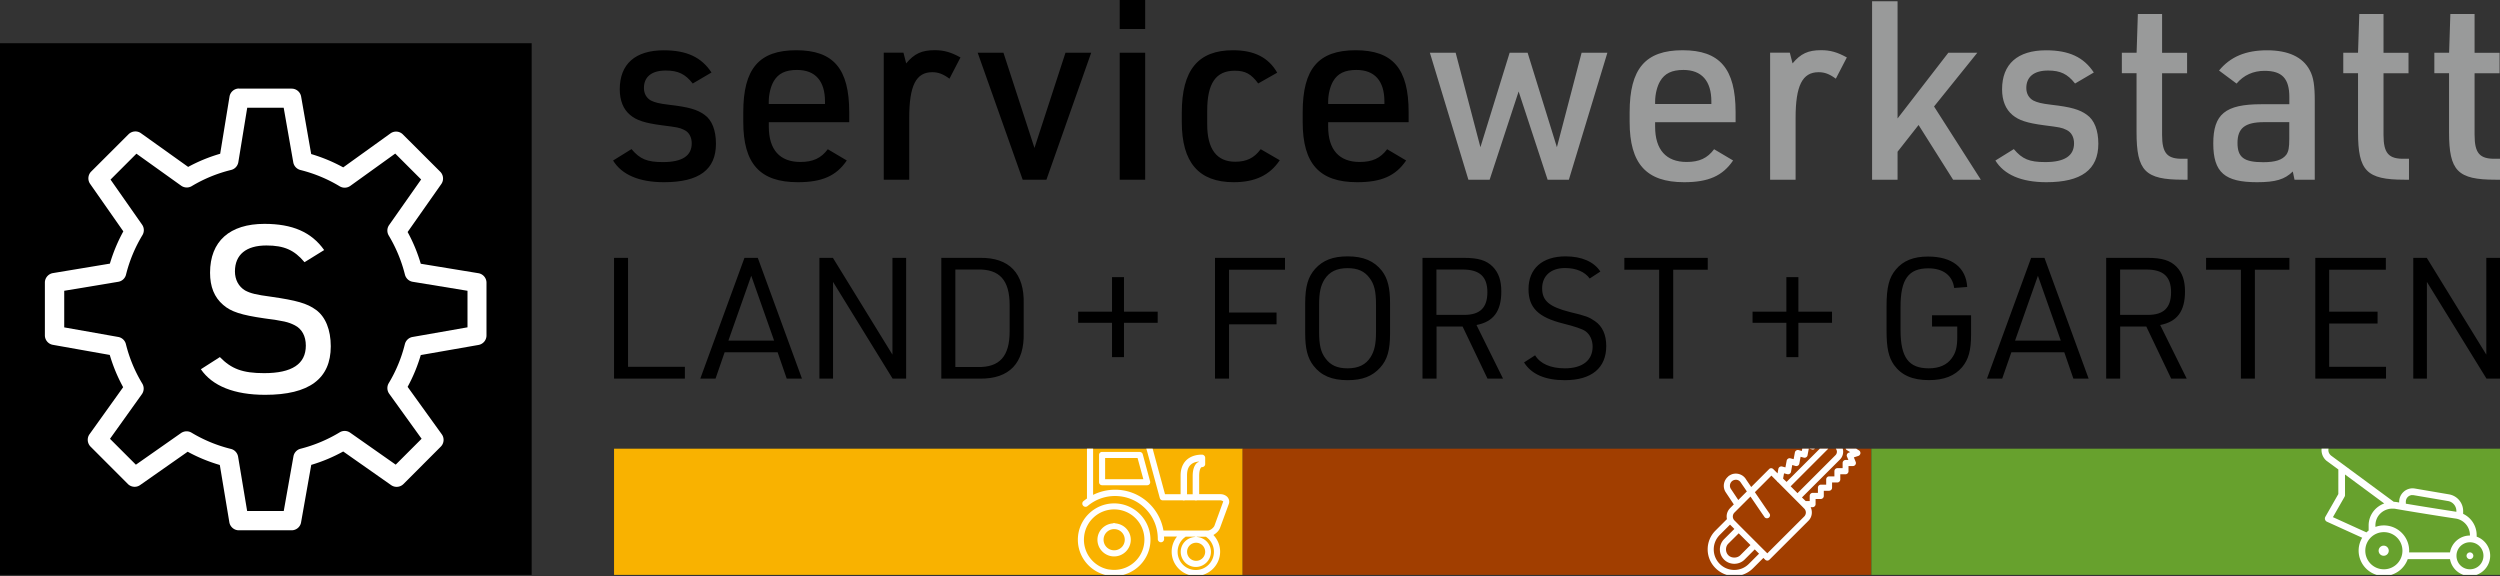 <?xml version="1.0" encoding="UTF-8"?> <svg xmlns="http://www.w3.org/2000/svg" id="Layer_2" viewBox="0 0 420 96.77"><rect x="0" y="0" width="420" height="96.77" fill="#333333" stroke="none"/><defs><clipPath id="clippath"><path class="cls-3" d="M103.16 75.38h105.61v21.2H103.16z"></path></clipPath><clipPath id="clippath-1"><path class="cls-3" d="M208.77 75.38h105.61v21.2H208.77z"></path></clipPath><clipPath id="clippath-2"><path class="cls-3" d="M314.39 75.38H420v21.2H314.39z"></path></clipPath><style>.cls-2,.cls-3,.cls-4,.cls-7{stroke-width:0}.cls-2{fill:#000}.cls-3{fill:none}.cls-4{fill:#999a9a}.cls-7{fill:#fff}</style></defs><g id="Layer_1-2"><path class="cls-2" d="M102.99 26.96c1.47 2.39 4.36 3.65 8.56 3.65 5.88 0 8.73-2.1 8.73-6.46 0-2.27-.67-3.99-1.93-4.87-1.22-.88-2.64-1.3-5.96-1.68-1.72-.21-2.35-.38-3.03-.71-.76-.42-1.18-1.18-1.18-2.1 0-1.89 1.3-2.94 3.66-2.94 2.1 0 3.28.59 4.54 2.18l3.15-1.85c-1.68-2.56-4.15-3.73-8.02-3.73-4.79 0-7.39 2.31-7.39 6.55 0 1.89.59 3.36 1.76 4.33 1.05.88 2.43 1.34 5.33 1.72 2.65.34 2.9.38 3.7.76.84.38 1.3 1.22 1.3 2.27 0 2.1-1.6 3.15-4.83 3.15-2.69 0-3.86-.5-5.29-2.18l-3.11 1.93ZM129.15 17.47v-.38c0-1.26.34-2.61.84-3.45.76-1.3 1.97-1.89 3.91-1.89 3.07 0 4.7 1.85 4.7 5.3v.42h-9.45Zm0 3.06h13.52v-1.68c0-7.31-2.65-10.41-8.9-10.41s-8.9 3.1-8.9 10.41v1.64c0 7.02 2.81 10.12 9.16 10.12 4.07 0 6.47-1.05 8.23-3.65l-3.19-1.89c-1.13 1.51-2.48 2.14-4.62 2.14-3.44 0-5.29-2.06-5.29-5.93v-.76ZM148.47 30.19h4.28V19.82c0-5.42 1.13-7.69 3.86-7.69 1.01 0 1.81.29 2.9 1.09l1.85-3.57c-1.6-.88-2.77-1.22-4.33-1.22-2.18 0-3.44.59-4.79 2.22l-.46-1.8h-3.31v21.33ZM171.81 30.19h3.99l7.52-21.33H179l-5.21 16-5.21-16h-4.33l7.56 21.33zM188.11 30.19h4.28V8.86h-4.28v21.33Zm0-25.32h4.28V0h-4.28v4.87ZM211.79 25.07c-1.09 1.47-2.35 2.1-4.28 2.1-3.11 0-4.7-2.14-4.7-6.26V18.6c0-4.62 1.47-6.72 4.62-6.72 1.8 0 2.77.55 3.95 2.14l3.19-1.81c-1.47-2.56-3.86-3.77-7.43-3.77-5.88 0-8.6 3.35-8.6 10.5v1.55c0 6.81 2.85 10.12 8.73 10.12 3.57 0 6.05-1.17 7.73-3.69l-3.19-1.85ZM223.13 17.47v-.38c0-1.26.34-2.61.84-3.45.76-1.3 1.97-1.89 3.91-1.89 3.07 0 4.7 1.85 4.7 5.3v.42h-9.45Zm0 3.06h13.52v-1.68c0-7.31-2.65-10.41-8.9-10.41s-8.9 3.1-8.9 10.41v1.64c0 7.02 2.81 10.12 9.15 10.12 4.07 0 6.47-1.05 8.23-3.65l-3.19-1.89c-1.13 1.51-2.48 2.14-4.62 2.14-3.44 0-5.29-2.06-5.29-5.93v-.76Z"></path><path class="cls-4" d="M246.69 30.19h3.57l4.87-14.82L260 30.19h3.57l6.47-21.33h-4.33l-4.15 15.87-4.92-15.87h-3.02l-4.91 15.87-4.16-15.87h-4.33l6.47 21.33zM278.06 17.47v-.38c0-1.26.34-2.61.84-3.45.76-1.3 1.97-1.89 3.91-1.89 3.07 0 4.7 1.85 4.7 5.3v.42h-9.45Zm0 3.06h13.52v-1.68c0-7.31-2.65-10.41-8.9-10.41s-8.9 3.1-8.9 10.41v1.64c0 7.02 2.81 10.12 9.15 10.12 4.07 0 6.47-1.05 8.23-3.65l-3.19-1.89c-1.13 1.51-2.48 2.14-4.62 2.14-3.44 0-5.29-2.06-5.29-5.93v-.76ZM297.38 30.19h4.28V19.82c0-5.42 1.13-7.69 3.86-7.69 1.01 0 1.81.29 2.9 1.09l1.85-3.57c-1.6-.88-2.77-1.22-4.33-1.22-2.18 0-3.44.59-4.79 2.22l-.46-1.8h-3.31v21.33ZM314.51 30.19h4.28v-4.7l3.53-4.49 5.8 9.19h4.66l-7.86-12.3 7.27-9.03h-4.87l-8.53 11.04V.21h-4.28v29.98zM335.22 26.96c1.47 2.39 4.36 3.65 8.57 3.65 5.88 0 8.73-2.1 8.73-6.46 0-2.27-.67-3.99-1.93-4.87-1.22-.88-2.64-1.3-5.96-1.68-1.72-.21-2.35-.38-3.03-.71-.76-.42-1.18-1.18-1.18-2.1 0-1.89 1.3-2.94 3.65-2.94 2.1 0 3.28.59 4.54 2.18l3.15-1.85c-1.68-2.56-4.15-3.73-8.02-3.73-4.79 0-7.39 2.31-7.39 6.55 0 1.89.59 3.36 1.76 4.33 1.05.88 2.43 1.34 5.33 1.72 2.65.34 2.9.38 3.7.76.84.38 1.3 1.22 1.3 2.27 0 2.1-1.6 3.15-4.83 3.15-2.69 0-3.86-.5-5.29-2.18l-3.11 1.93ZM358.94 12.3v9.91c0 6.51 1.43 7.98 7.81 7.98h.76v-3.52h-.67c-2.77.08-3.61-.92-3.61-4.03V12.31h4.2V8.87h-4.2V2.35h-4.07l-.21 6.51h-2.48v3.44h2.48ZM384.6 20.53v2.77c0 1.55-.13 2.14-.5 2.69-.67.88-1.85 1.26-3.87 1.26-3.24 0-4.33-.8-4.33-3.24s1.22-3.49 4.45-3.49h4.24Zm0-3.02h-4.71c-6.05 0-8.06 1.68-8.06 6.59s1.97 6.51 7.35 6.51c3.11 0 4.66-.46 6.01-1.8l.29 1.38h3.4V17.01c0-2.65-.21-4.04-.84-5.21-1.17-2.22-3.61-3.35-7.18-3.35s-6.17 1.09-8.06 3.4l2.94 2.19c1.22-1.43 2.82-2.14 4.71-2.14 2.94 0 4.16 1.3 4.16 4.41v1.22ZM396.15 12.3v9.91c0 6.51 1.43 7.98 7.8 7.98h.76v-3.52h-.67c-2.77.08-3.61-.92-3.61-4.03V12.31h4.2V8.87h-4.2V2.35h-4.07l-.21 6.51h-2.48v3.44h2.48ZM411.44 12.3v9.91c0 6.51 1.43 7.98 7.81 7.98h.76v-3.52h-.67c-2.77.08-3.61-.92-3.61-4.03V12.31h4.2V8.87h-4.2V2.35h-4.07l-.21 6.51h-2.48v3.44h2.48Z"></path><path class="cls-2" d="M0 7.26h89.32v89.32H0z"></path><path class="cls-7" d="M33.75 62.04c1.93 2.81 5.61 4.29 10.8 4.29 7.39 0 11.02-2.7 11.02-8.15 0-2.76-.88-4.96-2.48-6.12-1.49-1.1-3.3-1.6-7.55-2.21-2.48-.33-3.42-.55-4.36-1.05-1.1-.66-1.71-1.82-1.71-3.2 0-2.81 1.87-4.36 5.29-4.36 2.98 0 4.69.77 6.4 2.81l3.3-2.04c-2.15-3.03-5.34-4.4-10.03-4.4-5.84 0-9.14 2.92-9.14 8.21 0 2.37.72 4.13 2.2 5.4 1.32 1.16 3.08 1.71 6.89 2.26 3.31.44 4.03.61 5.13 1.16 1.21.61 1.87 1.82 1.87 3.42 0 3.09-2.32 4.63-7 4.63-3.64 0-5.51-.72-7.44-2.7l-3.19 2.04Z"></path><path class="cls-7" d="M41.52 18.1h6.14l1.61 9.17c.11.63.58 1.13 1.2 1.29 2.36.59 4.58 1.52 6.6 2.74.55.33 1.25.31 1.78-.07l7.55-5.43 4.35 4.35-5.38 7.66c-.37.52-.39 1.21-.06 1.76a24.24 24.24 0 0 1 2.72 6.57c.16.62.67 1.1 1.3 1.2l9.21 1.51v6.14l-9.23 1.62c-.63.11-1.13.58-1.29 1.2-.58 2.34-1.5 4.55-2.71 6.56-.33.55-.3 1.25.07 1.77l5.45 7.57-4.35 4.35-7.65-5.37c-.52-.37-1.22-.39-1.76-.06a24.263 24.263 0 0 1-6.58 2.76c-.61.15-1.08.66-1.19 1.28l-1.63 9.18h-6.15L40 76.72c-.11-.63-.58-1.15-1.2-1.3-2.36-.58-4.59-1.51-6.62-2.73-.55-.33-1.23-.3-1.76.06l-7.59 5.32-4.35-4.35 5.36-7.5c.37-.52.4-1.22.07-1.77a23.848 23.848 0 0 1-2.76-6.64 1.61 1.61 0 0 0-1.28-1.2L10.79 55v-6.15l9.08-1.51c.63-.1 1.15-.58 1.3-1.2.59-2.38 1.53-4.6 2.76-6.64.33-.55.31-1.24-.06-1.76l-5.3-7.57 4.35-4.35 7.52 5.38c.52.37 1.22.4 1.77.07 2.03-1.22 4.26-2.14 6.62-2.72.63-.15 1.1-.67 1.21-1.31l1.49-9.12Zm-1.37-3.23c-.79 0-1.46.58-1.59 1.35l-1.57 9.61c-1.89.55-3.69 1.29-5.38 2.21l-7.93-5.66c-.64-.46-1.52-.38-2.08.17l-6.28 6.27c-.55.55-.63 1.43-.18 2.07l5.58 7.98c-.94 1.71-1.69 3.51-2.26 5.42l-9.57 1.59c-.77.13-1.35.81-1.35 1.59v8.87c0 .78.56 1.45 1.33 1.59l9.57 1.7c.56 1.9 1.31 3.71 2.25 5.42l-5.65 7.9c-.46.64-.38 1.52.17 2.08l6.27 6.28c.55.55 1.43.63 2.06.18l7.99-5.6c1.7.93 3.5 1.67 5.4 2.23l1.6 9.62c.13.77.81 1.35 1.59 1.35h8.87c.78 0 1.46-.56 1.59-1.33l1.71-9.66c1.89-.56 3.68-1.32 5.37-2.25l8.05 5.65c.64.45 1.52.37 2.07-.18l6.27-6.28c.56-.56.63-1.44.17-2.08l-5.74-7.97c.92-1.68 1.66-3.47 2.21-5.34l9.71-1.7c.77-.14 1.33-.81 1.33-1.59v-8.87c0-.79-.58-1.46-1.35-1.59l-9.69-1.59c-.55-1.87-1.29-3.65-2.21-5.33l5.66-8.06c.45-.64.37-1.52-.18-2.07l-6.28-6.27a1.61 1.61 0 0 0-2.08-.17l-7.94 5.71c-1.69-.93-3.49-1.68-5.38-2.24l-1.69-9.65A1.62 1.62 0 0 0 49 14.89h-8.87Z"></path><path style="stroke-width:0;fill:#f9b200" d="M103.16 75.38h105.61v21.2H103.16z"></path><path class="cls-7" d="M200.91 91.18a1.52 1.52 0 1 1 .001 3.039 1.52 1.52 0 0 1-.001-3.039Zm-1.72-1.02h1.67s-.03 0-.05.02c-.03 0-.06 0-.1.02l-.02.02c-1.3.11-2.33 1.17-2.33 2.49 0 1.4 1.15 2.54 2.54 2.54s2.54-1.15 2.54-2.54c0-1.31-1.02-2.37-2.3-2.49-.02 0-.03-.01-.05-.02-.03-.01-.06-.02-.1-.03h1.62l.06.06a3.03 3.03 0 0 1 1.27 2.48c0 1.69-1.36 3.05-3.05 3.05s-3.05-1.36-3.05-3.05c0-.98.46-1.86 1.17-2.41.06-.03.12-.07.16-.13Zm-12.04-1.27h.03c.99 0 1.78.79 1.78 1.78s-.79 1.78-1.78 1.78-1.78-.79-1.78-1.78.78-1.76 1.75-1.78Zm-.02-1.02s-.03 0-.05.02c-.03 0-.06 0-.1.02l-.02.02c-1.43.11-2.59 1.28-2.59 2.75 0 1.54 1.26 2.8 2.8 2.8s2.8-1.26 2.8-2.8c0-1.45-1.14-2.62-2.56-2.75-.02 0-.03-.01-.05-.02a.453.453 0 0 0-.16-.03h-.08Zm.05-2.29c2.81 0 5.08 2.27 5.08 5.08s-2.27 5.08-5.08 5.08c-.17 0-.35-.01-.52-.03-.17-.02-.34-.03-.51-.06a5.079 5.079 0 0 1-4.02-5.51 5.07 5.07 0 0 1 5.05-4.56Zm0-1.01c-3.36 0-6.1 2.74-6.1 6.1s2.74 6.1 6.1 6.1 6.1-2.74 6.1-6.1-2.74-6.1-6.1-6.1Zm14.2-7.02v.06c-.11.06-.22.08-.33.19-.39.38-.68 1.05-.68 2.19v3.05h-.95v-3.15c0-1.14.36-1.66.84-1.99.33-.23.73-.31 1.13-.37Zm-15.72-.61h5.45l.97 3.56h-6.42v-3.56Zm-.61-1.01c-.24.05-.42.26-.41.51v4.57c0 .28.23.51.51.51h7.58c.16 0 .31-.07.4-.2.1-.12.13-.29.09-.44l-1.24-4.57a.513.513 0 0 0-.49-.38h-6.43Zm-.93-1.02h7.99c.13 0 .21.03.3.13s.16.27.21.48c0 0 0 .02.02.03l2.21 8.13c.06.22.26.38.49.38h3.35c.12.04.25.04.37 0h1.67c.12.04.25.04.37 0h3.92c.16 0 .35.08.43.14.08.07.07.02.03.11l-1.46 4.03c-.05.13-.25.37-.48.54s-.5.25-.6.25h-7.48c-.66-3.89-4.04-6.86-8.12-6.86-1.33 0-2.59.32-3.7.87V75.4c0-.29.22-.51.49-.51Zm0-1.02c-.83 0-1.51.7-1.51 1.52v8.34c-.2.14-.4.29-.59.44a.53.53 0 0 0-.06.76c.19.23.53.26.76.06a7.127 7.127 0 0 1 4.61-1.68c3.97 0 7.18 3.21 7.18 7.18-.02.2.08.4.25.51.17.11.39.11.56 0 .17-.11.27-.3.25-.51 0-.12-.01-.24-.02-.37h2.19c-.56.7-.9 1.58-.9 2.54 0 2.24 1.83 4.07 4.07 4.07s4.07-1.83 4.07-4.07c0-1.08-.43-2.06-1.13-2.8.1-.06.19-.12.29-.19.36-.26.67-.59.83-1.02l1.48-4.03c.17-.46-.04-.98-.35-1.24s-.69-.38-1.08-.38h-3.56v-3.05c0-.97.22-1.32.33-1.43.06-.06.11-.06.13-.06.15 0 .29-.05.39-.15.11-.1.17-.24.16-.39v-1.02c0-.14-.05-.28-.16-.38-.1-.1-.24-.16-.38-.16-.66 0-1.52.12-2.27.64s-1.32 1.46-1.32 2.86v3.15h-2.62l-2.1-7.74s-.01-.02-.02-.03c-.07-.33-.21-.64-.44-.91-.24-.27-.63-.48-1.05-.48h-7.99Z" style="clip-path:url(#clippath)"></path><path style="fill:#a13e00;stroke-width:0" d="M208.77 75.38h105.61v21.2H208.77z"></path><path class="cls-7" d="m292.11 89.6 1.97 1.97-1.72 1.72c-.51.51-1.48.51-1.99 0-.27-.27-.4-.62-.4-.99s.13-.71.4-.98l1.73-1.72Zm-1.46-1.46.72.72-1.72 1.72c-.45.46-.71 1.07-.71 1.72s.25 1.26.71 1.72c.93.93 2.5.93 3.43 0l1.72-1.72.72.72-1.72 1.72c-.65.65-1.51 1.01-2.44 1.01s-1.79-.36-2.44-1.01c-.65-.65-1.01-1.51-1.01-2.44s.36-1.78 1.01-2.44l1.72-1.72Zm.99-7.54c.32 0 .61.16.8.45.06.09.29.43.66.96l.37.55-1.44 1.44c-.53-.8-1.17-1.76-1.24-1.86a1 1 0 0 1 .29-1.38c.02-.01.03-.02.05-.03.16-.09.34-.13.51-.13Zm5.94-.71.93.93.03.03v.02c.05.07.11.12.18.16 1.52 1.53 4.18 4.19 4.38 4.4.38.38.38.97 0 1.35l-6.19 6.18c-.19-.19-.99-.97-1.68-1.67a.466.466 0 0 0-.14-.14l-2.6-2.6-.03-.03c-.32-.32-1.01-1.03-1.06-1.07a.942.942 0 0 1 0-1.35l2.68-2.68a1949.893 1949.893 0 0 1 1.65 2.42c.36.53.64.92.66.95.09.18.27.29.47.28a.505.505 0 0 0 .38-.84c-.06-.09-.29-.43-.66-.96l-1.3-1.91c-.17-.24-.3-.44-.46-.67 1.3-1.3 2.5-2.5 2.77-2.78Zm10.2-4.81c.21 0 .42.08.58.24.32.32.32.83 0 1.15l-6.38 6.38-1.15-1.15 6.38-6.38c.16-.16.37-.24.58-.24Zm.32-2.42.19.51c.09.25.35.39.61.32l.72-.18-.14.55c-.04.16 0 .32.1.45s.26.2.42.19l.46-.02-.3.35a.522.522 0 0 0 .11.79l.56.34-.22.08a.49.49 0 0 0-.31.27c-.06.13-.07.28 0 .41l.23.55h-.46c-.28 0-.51.23-.51.51v.87h-.87c-.28 0-.51.23-.51.51v.87h-.87c-.28 0-.51.23-.51.51v.88h-.88c-.28 0-.51.23-.51.51v.87h-.87c-.28 0-.51.23-.51.51v.87h-.67c-.11-.11-.43-.41-.63-.61l6.39-6.38c.71-.71.71-1.88 0-2.6-.36-.36-.83-.53-1.3-.53s-.94.17-1.3.53l-6.38 6.37c-.26-.26-.36-.34-.58-.56l.16-.88.53.14c.14.04.29.02.41-.06s.21-.2.23-.34l.21-1.14.53.16c.14.04.29.02.42-.05.13-.08.21-.2.24-.35l.21-1.14.53.14c.14.04.29.02.41-.06s.21-.2.23-.34l.21-1.12.53.14c.14.04.29.02.41-.06s.21-.2.23-.34l.21-1.12.53.14c.27.08.56-.07.64-.34l.26-.83.22.26c.1.11.24.18.4.17.15 0 .3-.07.39-.19l.45-.55Zm.1-1.54c-.12.03-.23.09-.3.19l-.66.79-.42-.48a.508.508 0 0 0-.49-.17c-.18.04-.33.17-.39.35l-.39 1.22-.59-.18a.493.493 0 0 0-.41.06c-.12.08-.21.2-.23.34l-.21 1.12-.53-.14c-.14-.04-.29-.02-.42.05s-.21.2-.24.35l-.21 1.14-.53-.14a.493.493 0 0 0-.41.06c-.12.08-.21.2-.23.34l-.21 1.12-.53-.14a.493.493 0 0 0-.41.06c-.12.08-.21.2-.23.34l-.21 1.12-.53-.14a.56.56 0 0 0-.42.05c-.13.08-.21.2-.24.35l-.13.75-.71-.71c-.1-.1-.23-.16-.37-.16-.13 0-.26.06-.35.16l-3 3c-.08-.12-.18-.28-.26-.39-.36-.53-.63-.92-.64-.95-.45-.7-1.28-1.02-2.05-.88-.23.04-.45.13-.66.26-.03.01-.05.03-.08.05-.08.04-.14.09-.19.16-.76.65-.96 1.77-.4 2.63l1.36 2.04c-.11.11-.62.62-.62.63-.5.5-.68 1.2-.53 1.84l-1.92 1.92c-.85.84-1.32 1.97-1.32 3.16s.47 2.32 1.32 3.16c.84.84 1.97 1.32 3.16 1.32s2.32-.47 3.16-1.32l1.72-1.72.3.3c.2.2.52.2.72 0l6.55-6.54c.61-.61.73-1.54.37-2.28h.32c.28 0 .51-.23.51-.51v-.87h.87c.28 0 .51-.23.51-.51v-.87h.88c.28 0 .51-.23.51-.51v-.88h.87c.28 0 .51-.23.51-.51v-.87h.87c.28 0 .51-.23.51-.51v-.87h.72c.18 0 .34-.08.44-.23.1-.15.11-.33.04-.49l-.3-.74.74-.24c.19-.06.33-.23.36-.43.02-.2-.07-.4-.24-.5l-.98-.61.67-.77a.54.54 0 0 0 .08-.56.509.509 0 0 0-.48-.29l-.96.02.19-.74c.05-.18 0-.36-.13-.49s-.32-.18-.49-.13l-1.11.29-.34-.93a.53.53 0 0 0-.51-.34h-.05Z" style="clip-path:url(#clippath-1)"></path><path style="fill:#67a12d;stroke-width:0" d="M314.39 75.38H420v21.2H314.39z"></path><path class="cls-7" d="M414.95 92.8c-.31 0-.57.26-.57.57s.26.57.57.57.57-.26.57-.57-.26-.57-.57-.57Zm-14.46-1.13a.85.85 0 1 0-.001 1.699.85.85 0 0 0 .001-1.699Zm14.46-.57c1.26 0 2.27 1.01 2.27 2.27s-1.01 2.27-2.27 2.27-2.23-.98-2.26-2.22v-.1a2.262 2.262 0 0 1 2.26-2.22Zm-14.46-1.7c1.73 0 3.12 1.39 3.12 3.12s-1.39 3.12-3.12 3.12-3.12-1.39-3.12-3.12 1.39-3.12 3.12-3.12Zm1.35-3.95c.22 0 .44 0 .67.05 4.06.71 10.15 1.64 10.18 1.64 1.32.27 2.26 1.43 2.26 2.78v.05c-1.68 0-3.08 1.23-3.35 2.83h-6.87c0-.09.01-.19.01-.28a4.26 4.26 0 0 0-4.25-4.25c-.5 0-.97.09-1.42.25v-.25c0-1.58 1.24-2.76 2.76-2.82Zm3.39-2.27c.08 0 .17 0 .26.01l5.75.98c.83.13 1.43.84 1.43 1.68v.13c-.3-.05-4.71-.72-8.49-1.36v-.32c0-.62.47-1.1 1.06-1.13Zm-11.26-3.46 6.58 4.86c-1.5.55-2.62 1.96-2.62 3.69v.86c-.13.1-.25.2-.37.31l-5.63-2.56 1.96-3.43c.05-.09.07-.18.07-.28v-3.45Zm-2.24-6.69h-.06c-.17.01-.32.09-.42.23l-.79 1.03c-.74.98-.52 2.35.39 3.12.01 0 .02.02.03.02l1.96 1.44V83l-2.19 3.84a.586.586 0 0 0 .26.8l5.94 2.7c-.38.64-.6 1.38-.6 2.17a4.26 4.26 0 0 0 4.25 4.25 4.26 4.26 0 0 0 4-2.83h7.1c.27 1.6 1.67 2.83 3.35 2.83 1.87 0 3.4-1.53 3.4-3.4 0-1.47-.95-2.73-2.27-3.2v-.25c0-1.56-.91-2.94-2.27-3.58v-.47c0-1.39-1.01-2.58-2.39-2.81l-5.74-.98-.25-.03a2.27 2.27 0 0 0-2.37 2.26v.12c-.11-.02-.24-.04-.34-.06-.19-.03-.38-.05-.57-.06l-10.54-7.77c-.49-.42-.59-1.08-.22-1.57l.79-1.03c.08-.1.12-.22.12-.35 0-.3-.24-.55-.54-.57Z" style="clip-path:url(#clippath-2)"></path><path class="cls-2" d="M103.16 63.61h11.9v-1.99h-9.55v-18.3h-2.35v20.29zM130.04 57.22h-7.67l3.84-10.89 3.84 10.89Zm.6 1.96 1.53 4.43h2.56l-7.42-20.29h-2.24l-7.42 20.29h2.56l1.53-4.43h8.89ZM137.66 63.61h2.29V47.36l10.01 16.25h2.27V43.32h-2.3v16.26l-10-16.26h-2.27v20.29zM160.5 61.65V45.28h3.72c3.72-.09 5.4 1.79 5.4 6v4.38c0 4.21-1.68 6.08-5.4 6h-3.72Zm-2.36 1.96h6.48c4.95.06 7.5-2.61 7.36-7.73v-4.83c.14-5.12-2.41-7.81-7.36-7.73h-6.48v20.29ZM181.13 54.23h5.69V60h2.01v-5.77h5.66v-1.87h-5.66v-5.8h-2.01v5.8h-5.69v1.87zM204.12 63.61h2.36v-9.12h7.98V52.5h-7.98v-7.19h9.4v-1.99h-11.76v20.29zM231.17 55.74c0 2.07-.26 3.21-.91 4.26-.82 1.28-2.05 1.88-3.87 1.88-1.71 0-2.84-.51-3.67-1.62-.82-1.05-1.11-2.27-1.11-4.52v-4.55c0-2.07.26-3.21.91-4.26.83-1.28 2.05-1.88 3.87-1.88 1.7 0 2.84.51 3.67 1.62.82 1.05 1.11 2.27 1.11 4.52v4.55Zm-11.9.23c0 2.61.4 4.18 1.39 5.46 1.28 1.67 3.1 2.44 5.74 2.44 2.47 0 4.15-.65 5.46-2.1 1.22-1.34 1.67-2.93 1.67-5.8v-5c0-2.64-.4-4.18-1.36-5.46-1.31-1.67-3.12-2.44-5.77-2.44-2.47 0-4.15.65-5.46 2.1-1.19 1.34-1.67 2.96-1.67 5.8v5ZM241.32 52.9v-7.62h4.41c2.84 0 4.15 1.19 4.15 3.81s-1.25 3.81-3.89 3.81h-4.66Zm.02 1.96h4.38l4.18 8.75h2.61l-4.46-9.01c2.84-.54 4.17-2.3 4.17-5.63 0-1.85-.45-3.16-1.45-4.18-1.05-1.05-2.41-1.47-4.83-1.47h-6.96v20.29h2.36v-8.75ZM256.04 60.89c1.25 1.99 3.55 2.98 6.85 2.98 4.49 0 6.96-2.04 6.96-5.74 0-1.9-.65-3.33-1.9-4.18-.99-.68-1.48-.88-4.21-1.53-3.47-.88-4.66-1.9-4.66-3.98s1.45-3.41 3.84-3.41c1.88 0 3.33.63 4.15 1.76l1.79-1.17c-1.08-1.65-3.12-2.55-5.85-2.55-3.89 0-6.22 2.04-6.22 5.51 0 3.1 1.62 4.72 5.8 5.77q2.98.74 3.75 1.28c.77.54 1.22 1.51 1.22 2.61 0 2.3-1.71 3.64-4.66 3.64-2.39 0-4.15-.77-5-2.19l-1.85 1.19ZM278.74 63.61h2.36v-18.3h5.8v-1.99h-14.01v1.99h5.85v18.3zM294.43 54.23h5.68V60h2.02v-5.77h5.65v-1.87h-5.65v-5.8h-2.02v5.8h-5.68v1.87zM324.58 54.86h4.24v1.76c0 1.71-.26 2.67-.94 3.58-.8 1.11-2.1 1.68-3.84 1.68-3.38 0-4.75-1.82-4.75-6.43v-3.92c0-4.61 1.34-6.45 4.66-6.45 2.5 0 4.07 1.19 4.35 3.3l2.19-.17c-.2-3.27-2.55-5.11-6.59-5.11-2.44 0-4.18.71-5.4 2.18-1.14 1.34-1.56 3.01-1.56 6.14v4.15c0 2.87.34 4.44 1.25 5.74 1.25 1.73 3.1 2.55 5.88 2.55 2.5 0 4.32-.71 5.57-2.18 1.08-1.31 1.5-2.81 1.5-5.54v-3.18h-6.56v1.9ZM346.2 57.22h-7.67l3.84-10.89 3.84 10.89Zm.6 1.96 1.53 4.43h2.56l-7.42-20.29h-2.24l-7.42 20.29h2.56l1.54-4.43h8.89ZM356.18 52.9v-7.62h4.41c2.84 0 4.15 1.19 4.15 3.81s-1.25 3.81-3.89 3.81h-4.66Zm.02 1.96h4.38l4.18 8.75h2.61l-4.46-9.01c2.84-.54 4.17-2.3 4.17-5.63 0-1.85-.45-3.16-1.45-4.18-1.05-1.05-2.42-1.47-4.83-1.47h-6.96v20.29h2.35v-8.75ZM376.47 63.61h2.35v-18.3h5.8v-1.99h-14v1.99h5.85v18.3zM388.97 63.61h11.88v-1.99h-9.55v-7.27h8.13v-1.99h-8.13v-7.05h9.52v-1.99h-11.85v20.29zM405.43 63.61h2.29V47.36l10.01 16.25H420V43.32h-2.3v16.26l-10-16.26h-2.27v20.29z"></path></g></svg> 